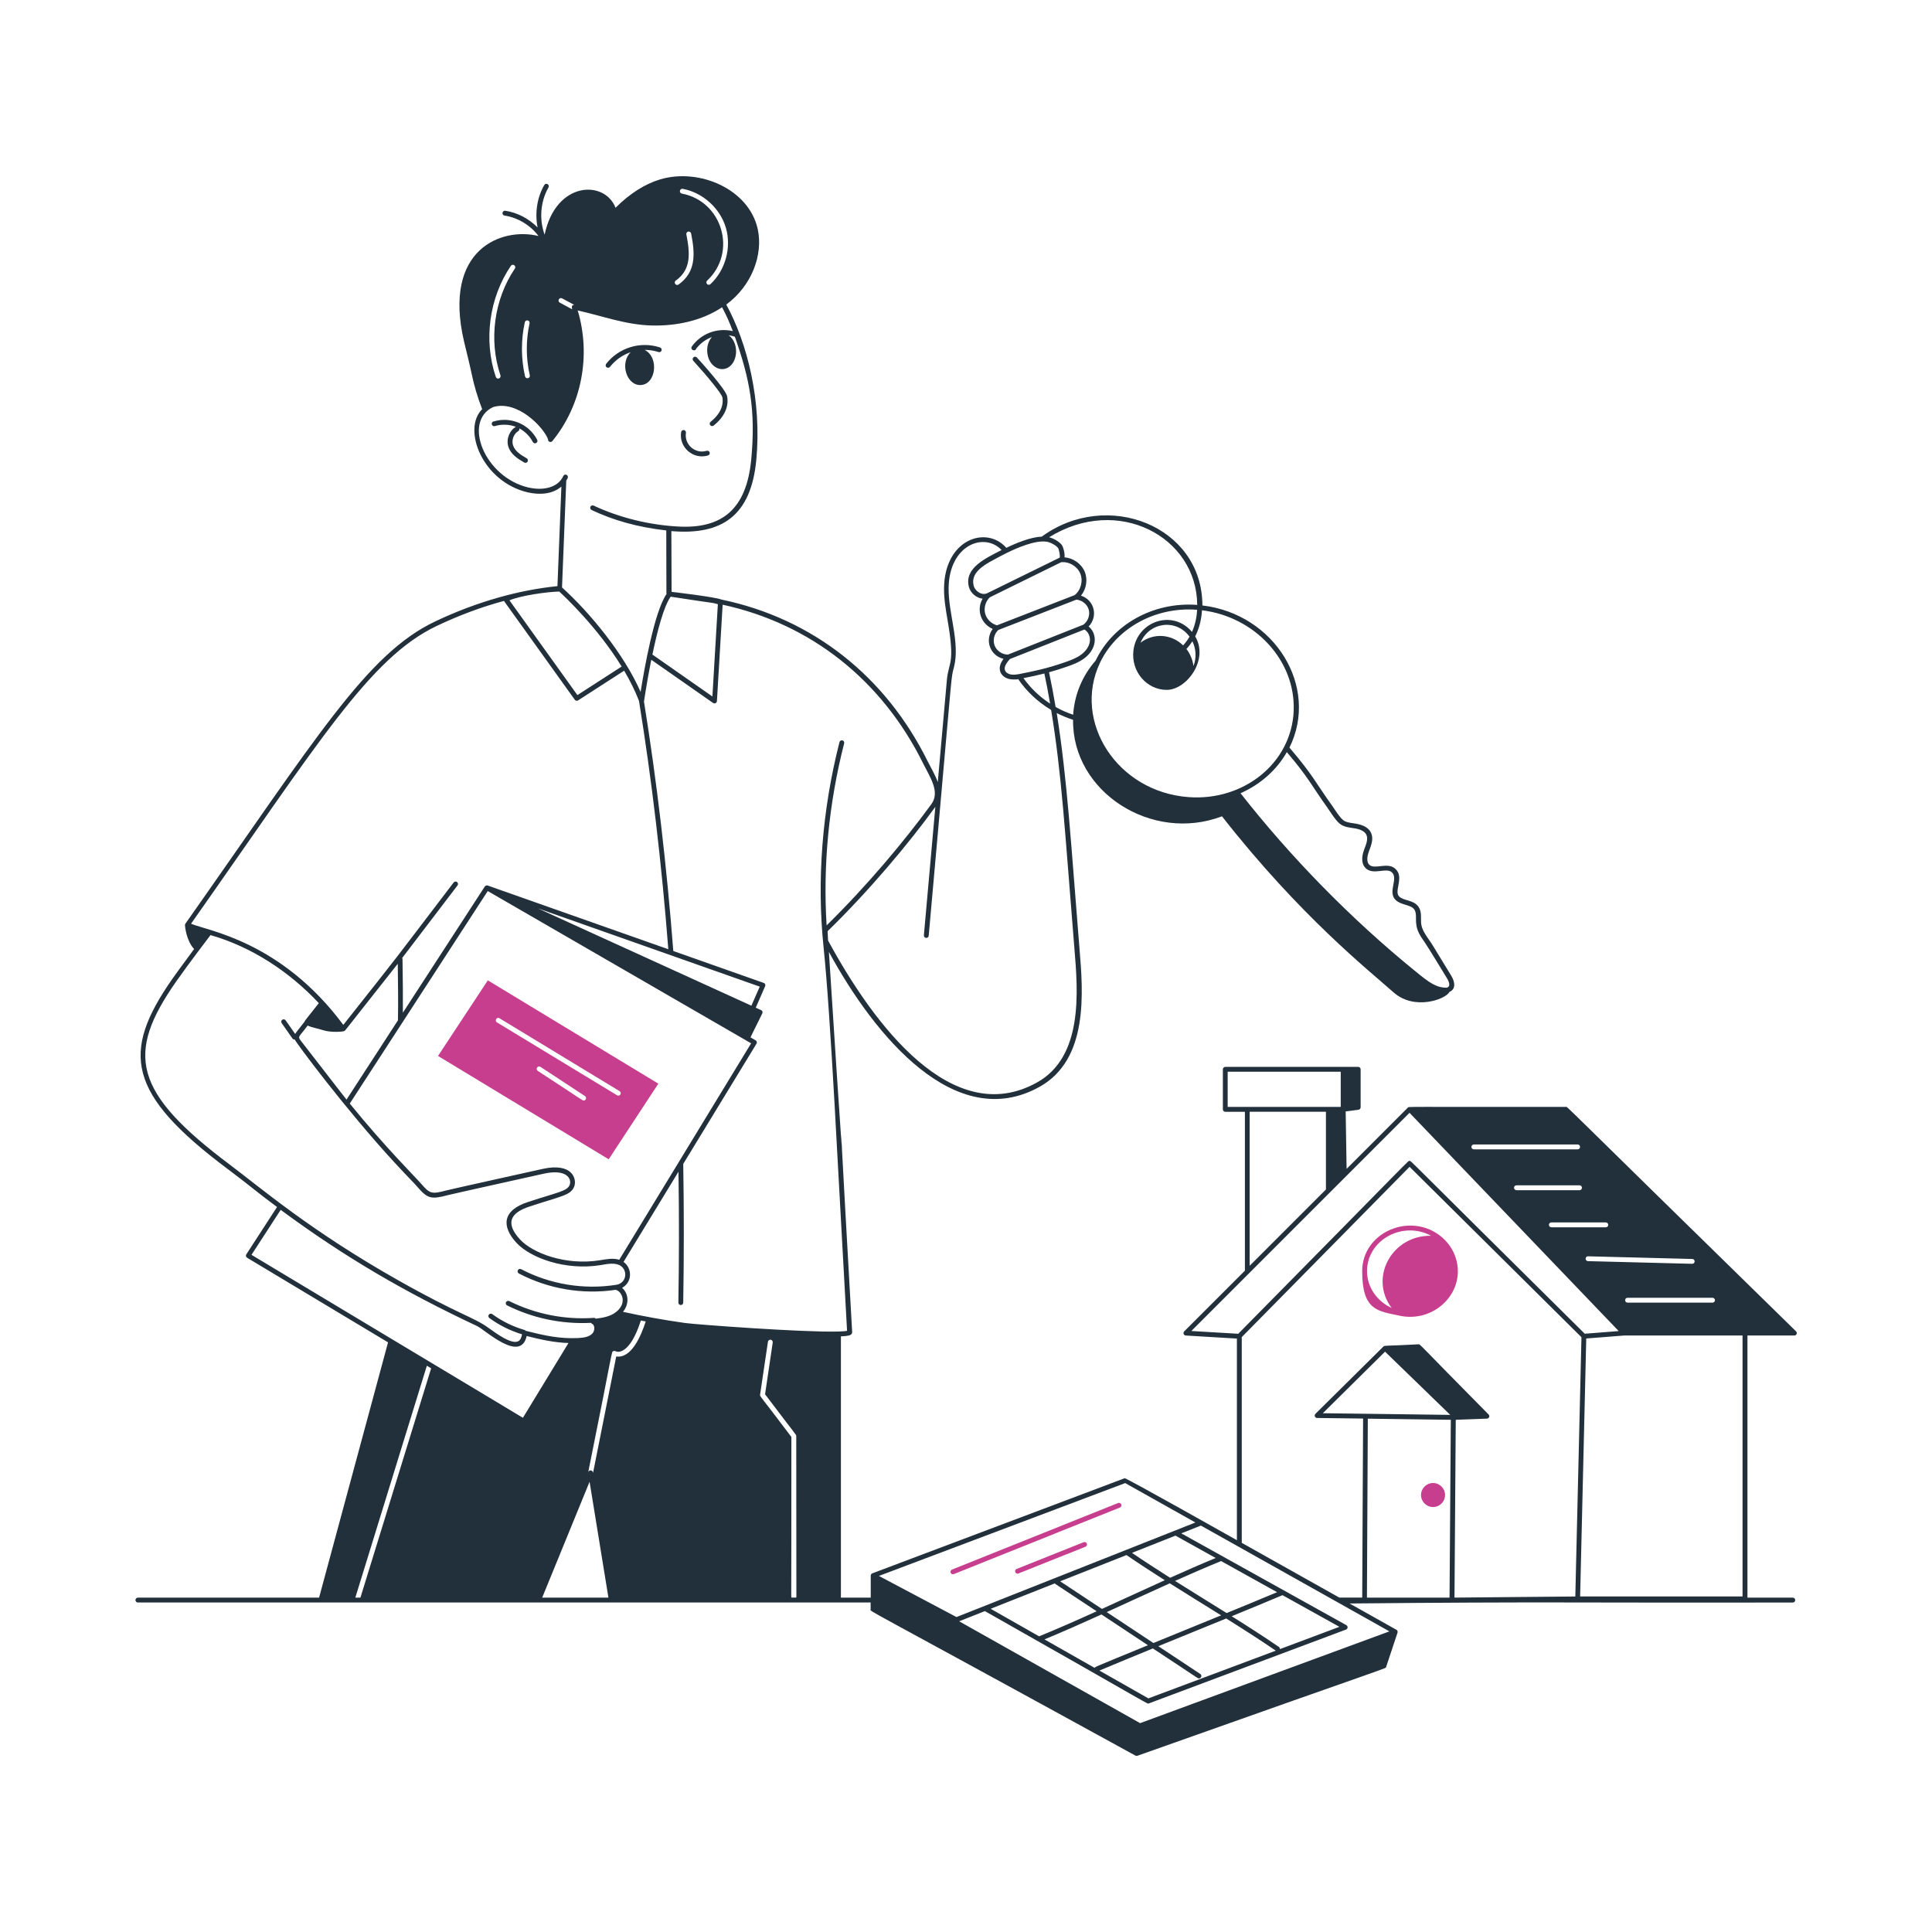 <?xml version="1.0" encoding="UTF-8"?>
<svg id="Layer_1" xmlns="http://www.w3.org/2000/svg" version="1.1" viewBox="0 0 5000 5000">
  <!-- Generator: Adobe Illustrator 29.8.2, SVG Export Plug-In . SVG Version: 2.1.1 Build 3)  -->
  <defs>
    <style>
      .st0 {
        fill: #c73e8f;
      }

      .st1 {
        fill: #22303c;
      }
    </style>
  </defs>
  <g id="Property_Investor">
    <path class="st0" d="M3621.7,3404.9c86.7,19.2,167.4-54.9,148.4-139.7-5.4-24.1-18.6-46.2-38-62.9-79-68.1-206.8-14.7-206.8,87.5s40.6,103.1,96.4,115.1ZM3703.7,3198.1c-102-1.4-161.1,108.9-102.1,186.9-38-17.2-63.8-54.2-63.8-95.2,0-81,92.3-131.1,165.8-91.7Z"/>
    <path class="st0" d="M3708.7,3900.2c17.2,0,31.1-14,31.1-31.1s-14-31.1-31.1-31.1-31.1,14-31.1,31.1,14,31.1,31.1,31.1Z"/>
    <path class="st1" d="M1277,1090.7c-3.3,1-5.2,4.5-4.1,7.9,1,3.3,4.5,5.2,7.9,4.1,17.6-5.4,37.3-4.7,54.5,2-14.7,7.2-26.1,29.9-19.9,50.6,6.1,20.2,24,31.7,41.4,41.7,3,1.7,6.8.7,8.6-2.3,1.7-3,.7-6.8-2.3-8.6-14.5-8.3-30.7-18.2-35.6-34.4-3.9-13.1,2.1-28.9,13.8-36,2.5-1.5,3.4-4.4,2.7-7,14.8,7.9,27.3,20.4,35,35.2,1.6,3.1,5.4,4.3,8.5,2.7,3.1-1.6,4.3-5.4,2.7-8.5-21.2-40.8-68.9-60.9-113-47.3Z"/>
    <path class="st1" d="M1869.5,1028c2.4,12.7,1.7,37.8-30.4,63.6-2.7,2.2-3.1,6.1-1,8.8,2.2,2.7,6.1,3.1,8.8,1,37.3-29.9,37.9-60.3,34.9-75.8-3.4-17.6-65.8-86.8-78.3-100.4-2.3-2.6-6.3-2.8-8.9-.4-2.6,2.3-2.7,6.3-.4,8.9,35.6,39,73.4,85,75.2,94.4Z"/>
    <path class="st1" d="M1578.7,949.4c13.6-17.5,32.6-30.9,53.6-38-28.6,27.6-11.2,85.1,24.4,85.1,41.2,0,49.9-71.8,11.6-91,12.2,0,24.3,1.8,35.9,5.6,3.3,1.1,6.8-.7,7.9-4,1.1-3.3-.7-6.8-4-7.9-50.7-16.7-106.6.4-139.4,42.5-2.1,2.7-1.6,6.7,1.1,8.8,2.7,2.1,6.7,1.6,8.8-1.1Z"/>
    <path class="st1" d="M1832.4,1178.7c3.3-1,5.2-4.5,4.2-7.8-1-3.3-4.5-5.2-7.8-4.2-29.4,9-58.3-16.1-53.6-46.5.5-3.4-1.8-6.6-5.2-7.2-3.4-.5-6.6,1.8-7.2,5.2-6.3,39.8,31.7,72.1,69.6,60.5Z"/>
    <path class="st0" d="M1262.5,2537.1l-128.9,195.7,441.7,267.4,128.5-195.7-441.4-267.4ZM1510.5,2848.1c-3.6,0,2.6,2.4-118.7-76.6-2.9-1.9-3.8-5.9-1.8-8.7,1.9-2.9,5.9-3.7,8.7-1.8l115.2,75.6c5.2,3.4,2.6,11.6-3.4,11.6ZM1597,2834.6l-310.8-188.6c-7.1-4.3-.6-15.1,6.5-10.7l310.8,188.6c2.9,1.8,3.9,5.6,2.1,8.6-1.7,2.8-5.4,4-8.6,2.1Z"/>
    <path class="st1" d="M356.3,4147.2h1896.9v17.8c0,7.1-41-20.2,685.3,378.5,1.6.9,3.4,1,5.1.4,682.6-242.4,641.9-224.6,643.8-230.2l29.4-88.4c1.2-3.5-1.8-7.3-1.6-6.5-1.1-1.1,3.5,1.9-122.5-69,523-4.9,542.7-1.4,1147-2.5,3.5,0,6.3-2.8,6.3-6.3s-2.8-6.3-6.3-6.3h-117.3v-678.4h121.4c5.6,0,8.4-6.8,4.4-10.8-630.4-616.6-590.6-580.8-595.5-580.8-430.3.2-406.2-1.1-409.2,1.8l-158.5,158.5-2.4-148.6,33.2-4.4c3.1-.4,5.5-3.1,5.5-6.2v-98.4c0-3.5-2.8-6.3-6.3-6.3-4.1,0-41.1,0-38.7,0h-305.2c-3.5,0-6.3,2.8-6.3,6.3v103.6c0,3.5,2.8,6.3,6.3,6.3h50.7v411.2l-157.1,157.1c-3.8,3.8-1.3,10.4,4.1,10.7l132.3,7.9v521.8c-.8-.5-287-161.7-290.4-160.4l-653.2,246.2c-2,.8-4,3.1-4,5.8,0,2.2,0,57.9,0,57.1h-77.2v-676.2c20.9-.9,24.8-3.2,27.1-5.7,1.4-1.5,2.1-3.5,2-5.4-62.9-1108.2,10.6,120.4-60.2-983.8,118.8,218.6,328,470.4,545.5,348.9,127-70.9,112.5-244.3,102.9-359.1-21.6-265.7-31.5-437.6-58.8-608.1,13.5,7,27.7,12.9,42.3,17.5-2.5,186.8,203.9,318.9,385.4,249.8,202.4,258.4,381.2,399.7,443.9,455.5,54.6,48.6,136.4,17.3,144.8-1.1,16.6-7,14.8-24.8,4.9-41.4-15.8-26.5-32.2-52.1-47.8-78.3-12.2-20.4-29.3-37.2-30.6-60.3-.7-12.4,2-28-6.6-40.2-12.9-18.5-37.5-14.8-49.8-26.5-15-14.1,14.7-50.8-11-72.6-19.8-16.9-51.8,3-66-9.2-10-8.7-4.4-27.6-1.5-35.3,6.1-16.1,12.8-32.7,5.2-48.3-8.1-16.7-27.4-21.8-45.6-24.3-10-1.4-20.3-2.9-26.9-8.7-10.5-9.2-19.2-24.5-27.9-36.7-43-59.8-48.7-78.2-110.5-150.4,77.8-156.9-37.8-345.7-225.3-367.9-.3-205.9-246.9-301.9-415.7-178.1-28.3,1-66.3,16.6-91.7,29-52.1-59.1-160-21.7-161.2,104.4-.3,28.3,4.6,56.4,9.3,83.6,19.9,115.2,2.4,105.4-2,154.5-7.8,88-15.6,175.9-23.5,263.9-6.7-19-17.8-37.3-26.2-54.1-109.5-221.1-298.8-369.5-533.4-418.4-16.7-6.9-128.4-19.9-129.3-20l-.6-157.2c131,11.1,206-39.8,219.8-183.8,14.6-154.4-23.6-303.5-77.7-402.5,66-48.6,95.7-128.5,81.6-194.6-22.8-105.3-152.9-159.4-252.8-129.3-39.5,11.9-78.3,36.5-115.4,73.4-27.4-72-154.2-69.9-183.5,69.6-14.4-39.5-10.9-85.8,10-122.2,1.7-3,.7-6.8-2.3-8.6-3-1.7-6.8-.7-8.6,2.3-18.8,32.7-24.6,72.8-17.3,109.9-22.4-22.8-52.1-38.5-83.6-43.3-3.4-.5-6.6,1.8-7.2,5.3-.5,3.4,1.8,6.6,5.3,7.2,34.6,5.3,66.8,24.9,87.9,52.9-94.6-23.4-248.6,33-192.8,272.7,6.4,27.4,13.7,55,19.5,82.7,6.4,31.1,15.6,62.3,27.5,92.7-52.6,52,.9,188.3,118.3,215.4,30,6.8,63.7,5,86.7-15.1l-10.2,257.7c-98.5,9.9-207.4,39.6-316.5,91.4-177.2,84-306.4,299.6-646.3,782.1-.1.2-.1.4-.3.6-.4.7-.7,1.7-.8,2.8,0,.2-.1.4-.1.7.1,1.7,3,39.6,23.7,61.6-27.9,37.4-52.7,72-56.7,77.7-132.7,190.3-116.7,296.8,143.6,491.6,61,45.7,71.3,56.5,127.7,98.3l-79.5,122.5c-1.9,2.9-1,7,2,8.8l364.8,219-178.5,660.7h-468.9c-3.5,0-6.3,2.8-6.3,6.3s2.8,6.3,6.3,6.3ZM2851.8,4163.9l-108.1-71.5,171.6-67.9c32.4,22.2,65.8,43.9,99.2,65.1-54.2,24.5-105,48.1-162.8,74.3ZM3027.3,4097.6c50.8,32.1,84.8,52.8,133,82.9-63,25.8-116.4,47.5-175.3,71.6l-120.8-80c56-25.5,107.2-49.3,163.2-74.5ZM2729.8,4097.9c1.6,1.9-5.9-3.7,108.4,72.1-51.2,23.2-101.8,45.6-149,64.8l-125.4-71.3c56.9-22.5,64.8-25.7,166-65.7ZM2850.6,4178.2l120.3,79.6c-144.7,59.3-136.5,56.1-138,58.7l-129.8-73.8c47-19.4,97-41.6,147.5-64.5ZM2983.6,4266.1c122,80.2,115.6,77.6,119.2,77.6,6.2,0,8.7-8.1,3.5-11.5l-108.6-71.9c62.1-25.4,117.8-48,175.7-71.7,43.2,27.1,86.5,54.7,128.3,83.3l-329.7,123.5-126.7-72c42.9-18,90-37.5,138.4-57.3ZM3309.8,4262.3c-39.9-27.3-81-53.7-122.2-79.5,46-18.8,90.7-37.3,131.5-54.5l147.3,81.9-154,57.7c.1-2.1-.7-4.3-2.6-5.6ZM3174.5,4174.6c-52.6-32.9-82-50.8-133.5-83.2,41-18.4,81.2-35.9,119.2-51.4l144.9,80.6c-40.8,17.1-85.1,35.4-130.6,54ZM3028.3,4083.3c-33.3-21.1-66.4-42.5-98.8-64.5l112.6-44.6,104.1,57.9c-37.8,15.6-77.5,33-117.9,51.2ZM2475.5,4185l-200.9-106.5,637.4-240.3,181.7,102c-206.9,81.9-412.7,163.4-618.3,244.7ZM2950.6,4459.5l-468.3-263.6,66.6-26.4c446.3,252.7,419.3,240.8,424.6,238.8l510-191c5-1.9,5.5-8.8.9-11.4l-427.2-237.6,50.7-20.1c1,.5,488.9,274.3,487.9,273.8l-645.2,237.5ZM3584.5,3498.1l168.7,163.6c-126.2-1.6-209.2-2.7-329.7-4.3l161-159.3ZM3754.7,3674.4l-3.3,460.2h-213.8l2.3-463.1,214.8,2.9ZM4432,3371.2h-219.9c-3.5,0-6.3-2.8-6.3-6.3s2.8-6.3,6.3-6.3h219.9c3.4,0,6.3,2.8,6.3,6.3s-2.8,6.3-6.3,6.3ZM4379.3,3270.7l-269.6-6.9c-3.4,0-6.2-3-6.1-6.4,0-3.5,3.2-6.5,6.4-6.1l269.6,6.9c3.5,0,6.2,3,6.1,6.4,0,3.2-2.6,6.1-6.4,6.1ZM4155.8,3176.2h-140.9c-3.4,0-6.3-2.8-6.3-6.3s2.8-6.3,6.3-6.3h140.9c3.4,0,6.3,2.8,6.3,6.3s-2.8,6.3-6.3,6.3ZM4087.8,3080.2h-163.2c-3.4,0-6.3-2.8-6.3-6.3s2.8-6.3,6.3-6.3h163.2c3.5,0,6.3,2.8,6.3,6.3s-2.8,6.3-6.3,6.3ZM4082.9,2974.5h-268.6c-3.4,0-6.3-2.8-6.3-6.3s2.8-6.3,6.3-6.3h268.6c3.5,0,6.3,2.8,6.3,6.3s-2.8,6.3-6.3,6.3ZM4509.8,4131.6h-420.4c.4-18.8-2.6,108.8,15.8-667.6l98-7.7h306.5v675.4ZM3177.2,2773.6h292.6v91h-292.6v-91ZM3234.1,2877.2h197.4v201.2c-20.3,20.3,73.1-73.1-197.4,197.4v-398.7ZM3647.8,2879.9l541.4,564.9-87.8,6.9c-478.5-473.4-448.6-447.1-453.5-447.1-5,0,26.9-29.2-443.3,447.2l-121.4-7.2c166.6-166.6,398.4-398.5,564.6-564.6ZM3213.4,3460.7l434.6-441,444.8,441c0,1.6-15.7,659.3-15.9,671l-312.7,2.9,3.3-460.2c.8,0,86.2-3.2,80.8-3,5.4-.2,8.1-6.8,4.2-10.7-187-188.9-176.5-181.9-181.7-181.6-88.6,4.8-87.2,2.4-90.5,5.7l-176,174.2c-3.9,3.9-1.2,10.7,4.3,10.7l119.1,1.5-2.3,463.3h-59.3c-25.9-14.5,93.6,52.5-252.4-141.6v-532.2ZM2048.1,4134.6c-.9-22.9,0,94.8,0-415.8-82.2-109.1-81.7-104.4-81-109.5l20.3-136.7c.5-3.5,3.7-5.9,7.1-5.4,3.4.5,5.8,3.8,5.3,7.1l-19.8,134.1c82.9,109.7,80.7,104,80.7,108.2,0,525.1.8,397.5,0,417.9h-12.5ZM1671.1,3419.9c-12,37.5-37.2,96.6-76.3,90.6l-60,301.2-.2-1c-1-6.2-9.6-7.3-12-1.4l-.3.8c65.8-325.3,59.4-310.8,65.1-313.4,5.8-2.6,7.8,5.3,21.4-.2,12.8-5.2,31.7-23.3,49.8-79,2.8.5,12.2,2.3,12.4,2.4ZM1115.8,3541.2l-183,593.4h-13.2l185.1-600.1,11.1,6.7ZM1525.8,3834.6l48.8,300h-171.4l122.7-300ZM2561.7,1545.8l184.4-90.7c20.4-2.3,41.7,10.1,49.6,29.2,7.9,19.1,1.6,43-14.4,55.8l-201.1,78.2c-14.5-3.9-26.7-15.8-30.6-30.3-3.9-14.8.9-31.7,12.1-42.2ZM2583.9,1630.3l201.7-78.4c14.4,1,28,11.8,32,25.7,4,14-2,30.7-13.9,39.1l-195.2,77.4c-14.7,0-29.1-9.6-34.4-23.4-5.3-13.7-1.2-30.5,9.7-40.4ZM2613.3,1705.7l193.1-76.5c9.7,5.4,15.7,18,14.1,30.7-1.5,12.2-9.5,24.5-21.8,33.8-11.9,9-26.8,14.6-39.8,19.2-52,18.3-85.8,24.5-121.9,31.7-6.6,1.1-14.2,2.2-21.2.9-5.6-1.1-12.5-4.4-14.8-10.6-2.8-7.5,1.1-16.5,12.4-29.1ZM2702.8,1743c5.4,25.4,10.4,51.5,14.9,78-26.9-17.5-50.4-40-69-66,18.1-3.4,36.2-7.4,54.1-12ZM3436.7,2092.4c8.9,12.5,17.9,28.3,29.9,38.8,11.8,10.2,28.4,10.6,41.4,12.9,14.8,2.8,24.2,8.2,28.1,16.2,5.4,11.2-1,26.1-5.7,38.4-8.1,21.8-6.3,39.3,5.1,49.2,19.8,17,51.7-3.1,66.1,9.2,18.9,16-11.6,51.4,10.5,72.2,14.6,13.9,38.9,11.3,48.2,24.6,4.3,6.2,4.3,14.7,4.2,23.7-.1,26.2,6.2,37.5,22.5,60.9,9.1,13.1,54.2,87.3,57.9,93.5,5.6,9.4,10,21.3-.7,24.1-26.8.3-44.9-12.7-80.4-41.8-169.7-137.9-325.2-298-453.3-461.4,53.3-23.7,94.2-61.5,119.8-106.4,57.8,67.9,62.4,84.4,106.5,145.8ZM3348.1,1839.3c-5.6,136.3-130,233.8-271.2,223.7-186.4-13.2-301.9-196.2-230.3-347.4,41.9-88.9,142.2-146,251.6-137.5-1,17.7-4.6,37.7-13.3,57.3-50-59.4-142.2-27.9-151.6,47.9-6.6,55.2,34.8,102.1,86.2,102.1s109.8-78.3,73.6-138.4c10.2-20,16.1-42.9,17.6-67.6,137.3,16.7,242.6,130.6,237.3,260ZM3061.9,1670.2c-30.4-29.6-76.5-32.7-110.4-6.8,22.9-54,92.5-62.9,127-15.7-4.9,8.4-9.8,15.2-16.6,22.6ZM3088.7,1723.4c-2.3-16.5-8.7-31.5-18.3-43.9,5.7-6,10.9-12.7,15.5-19.8,9.8,20.1,10.7,43.1,2.9,63.7ZM3098.5,1565.5c-114.3-8.6-218.8,51.2-262.9,144-34.8,39.7-54.8,88-58.3,140.2-15.7-5.2-31-11.9-45.4-20.1-5.1-30.6-10.8-60.7-17-89.8,16.1-4.5,32.3-9.5,48.1-15.1,13.9-4.9,29.9-10.9,43.2-21,15.3-11.4,24.8-26.5,26.7-42.3h0c2-15.7-4.3-31.1-15.5-40,24.7-25.6,15.5-68.3-19.8-79.9,13.8-16.9,18-41.6,9.6-62-8.7-20.8-29.9-35.4-52.2-37.1,1.1-11.2-3.5-27.6-7.2-32.2-7.6-9.5-21.4-16.7-32.7-19.8,178-110.3,382-1.3,383.3,175.1ZM2708.1,1401.7c9.4,1.6,23.8,8.5,30.1,16.4,2.4,3.4,5.9,20.2,4.3,25-12.3,6-199.5,98-187.3,92-.8,0-7.7,4.9-19-.4-8.2-3.8-14.8-11.6-16.6-19.8-7.2-31.6,23.1-50.8,52.1-66.2,11.2-6,22.4-12.1,33.4-17.5,24.8-12.4,73.8-33.8,103-29.3ZM2420.6,2088.6c-3.1,35.1-29.3,329-29.6,331.9-.3,3.5,2.2,6.5,5.7,6.8,3.5.3,6.5-2.3,6.8-5.7l25.2-283.3c37.2-417.4,32.2-380.4,40.3-412.2,15.9-63.3-14.7-137.9-14-203.9,1.1-112.3,92.2-146,137.1-98.7-43.2,22.1-95.8,46.6-85,94,3.8,16.8,19.5,30.2,35.8,31.9-17,30.3-3.4,65.4,26.2,78.3-21.1,28.6-7.3,68.8,28,77.5-7.4,9.9-12.7,21.7-8.1,33.9,4,10.4,15.6,19.4,33.7,19.4s8.3-.5,12.2-1.1c22,32.2,51.4,59.7,85.4,79.9,27.4,166.3,35.2,309,60.2,617,9.3,111.5,23.4,280.1-96.5,347-218.2,121.9-421.7-147-541-367.3-.4-8-.9-16.1-1.2-24,107.7-104.8,211-228.1,278.6-321.5ZM2388.9,1975.4c17.6,35.6,44.9,73.8,21.3,106,0,0,0,0,0,0-69.6,95.2-165.7,210.4-270.9,313.5-9.8-154.7,5.7-316.4,45.4-471.2.9-3.4-1.2-6.8-4.5-7.6-3.4-.9-6.8,1.2-7.6,4.5-44.8,174.7-59.1,358.1-41.2,530.5,18.9,183.3,36.6,566.5,60.8,993.1-2.9.6-9.3,1.5-22.8,1.8-90.8,2.5-368.7-18.2-396.6-22.1-57.6-8.1-109.6-17.8-160.5-28.9,16.3-19.8,15.2-46.7-2.3-62,27.6-15.6,25.8-51.5,3.7-67.2l142.2-233.4c1.7,110.8,1.7,224.5-.3,338.6,0,3.5,2.7,6.3,6.2,6.4h.1c3.4,0,6.2-2.7,6.3-6.2,2-121.1,2-241.8,0-359l189.6-311.1c1.8-3,.8-7-2.2-8.7l-13.4-7.7,30.6-62c1.6-3.2.2-7-3-8.5l-13.9-6.3,24.3-55.7c1.5-3.3-.2-7.2-3.7-8.4l-234-82.6c-17.1-221.5-42.6-438.7-75.9-645.6,1-4.2,6-43.5,18.9-108.1l160,111.8c4,2.8,9.6.1,9.9-4.8l14.8-249.5c227.9,49.4,411.9,194.8,518.7,410.4ZM1552.7,3261.5c-89.6,14.4-174.5-18.8-206.8-53.7-37.5-40.7-27.6-68.5,25.1-85.5,81.6-27,105.9-28.5,115-51.4,7.6-19.5-4.6-62.7-81.1-45.9-.9.2-238.1,52.7-248.8,55.6-39,10.4-43.4,9.3-66.5-17.5-13.6-15.7-93.8-95.5-184.4-207.1,52.9-81.5,352.4-542.8,357.1-550,7.2,4.2-82.9-47.9,681.6,394.1-62.6,102.7-270.6,444.1-341.3,560.2-15.5-5.1-33.9-1.5-49.8,1.2ZM778.7,2693.6c-7-8.9-5.7-10.5,2.9-20.9,5.3-6.3,4.7-5.8,14.6-18.5,14.1,6.1,26.5,7.4,39.3,11.7,20.8,7,52,4.2,55.7,2.4.6-.3,1.1-.8,1.6-1.3,1.2-1.2-10.3,13.5,136.6-172.8.7,53.4,1.4,96.4.5,146.4l-133.1,205.1c-23.3-29.2-1-1.5-118.1-152.1ZM1944.6,2602.7l-552.6-251.9,574.2,202.6-21.6,49.3ZM1735.7,1544.2c122.4,19.1,103.3,14.1,122.1,19.5l-14.1,238.8c-164.5-114.9-154-107.8-155.3-108.3,12.4-59.9,29.2-124.8,47.3-150ZM1295.1,971.5c1.2,3.3-.6,6.8-3.9,8-3,1.1-6.8-.4-8-3.9-32.2-94.6-17.3-204.8,38.9-287.6,1.9-2.9,5.8-3.6,8.7-1.7,2.8,1.9,3.6,5.9,1.7,8.7-53.9,79.6-68.2,185.5-37.3,276.5ZM1371.1,971.3c.8,3.4-1.3,6.8-4.8,7.5-3.7.7-6.7-1.6-7.5-4.7-10.5-45.8-10.7-94.2-.6-140.1.8-3.3,4.1-5.5,7.5-4.8,3.4.8,5.5,4.1,4.8,7.5-9.7,44-9.5,90.6.6,134.6ZM1480.9,800.5l-32.1-17.2c-3-1.6-4.2-5.4-2.5-8.5,1.6-3.1,5.4-4.3,8.5-2.6l31.4,16.8c-4.6-.2-8,2.8-5.2,11.4ZM1838.7,735.3c-1.2,1.2-2.7,1.7-4.3,1.7-5.9,0-8.3-7.1-4.3-10.8,78.4-73.2,39.6-205.5-65.5-225.2-3.4-.6-5.7-3.9-5-7.3.7-3.4,3.9-5.7,7.4-5,52,9.7,96.9,50.4,111.7,101.2,14.7,50.8-1.3,109.3-40,145.4ZM1748.8,726.2c40.5-28.7,37-71.1,27.5-119.5-.7-3.3,1.5-6.7,4.9-7.4,3.3-.7,6.7,1.6,7.4,4.9,10.8,54,12.4,100-32.4,132.1-2.8,2-6.7,1.4-8.8-1.4-2-2.8-1.3-6.8,1.4-8.8ZM1368.4,1261.9c-114.8-26.4-171.5-171.1-92.3-208.4,63.3-19,130.6,52.4,142.2,83.2-.9,6.3,7.2,9.7,11.1,4.9,75.9-92.7,100.7-221.3,65.7-338.1,64.4,14.2,124.3,37.3,192.5,38.9,62.7,1.4,128.2-12,181.1-47.2,11.2,20.7,19.3,39.2,27.8,61.7-41.3-9.6-82.5,7-106,39.7-3,4.2,0,9.9,5.1,9.9s3.9-.9,5.1-2.6c10.4-14.4,25-25.4,41.6-31.6-9.1,10.2-13.9,26-11.6,42.5,4.1,29.2,25.7,43.4,43.8,40,34.3-6.6,41.8-64.3,11.5-87.1,5.4.8,10.7,2,15.8,3.7,38.3,108.8,54.5,189.4,42.4,317.7-12.5,130.7-77.3,180.5-191.6,173.4-69.9-4-147.4-21.6-216.2-54-3.1-1.5-6.9-.1-8.4,3-1.5,3.1-.1,6.9,3,8.4,55.7,26.2,117.4,44.3,193.3,52.9.9,216.7-.1,152.3.7,164.5-31.7,45.7-58,195.8-67.1,253.4-43.3-98.6-131.1-205-203.4-270.4l11-276.6c1.3-2.2,2.7-4.3,3.7-6.6,1.4-3.2,0-6.9-3.1-8.3-3.2-1.4-6.9,0-8.3,3.1-13.9,30.8-52.9,38.2-89.3,29.9ZM1447.2,1530.8c13.4,12.3,98.8,92.1,161.6,194.2l-114.5,73.9-175.9-245.3c29.5-12.3,96.2-21.9,128.8-22.7ZM1131,1619.6c57.7-27.4,115.6-48.9,173.2-64.4l183.4,255.8c1.9,2.7,5.7,3.4,8.5,1.6l119.2-76.9c14.8,25,28,51.3,38.4,78.1,33.3,206,58.8,422.2,75.9,642.8l-467.5-164.9c-2.4-.8-5.9.2-7.4,2.5l-212.1,326.7c.4-44.4-.1-78.5-.9-138.5,0-1.1-.4-2.2-.9-3.1l143.2-187.8c2.1-2.8,1.6-6.7-1.2-8.8-2.8-2.1-6.7-1.6-8.8,1.2-180.5,236.8-121.4,160.9-285.5,368.5-161.6-217.6-353.3-244-394.1-261.8,331.5-470.8,462.5-688.6,636.5-771ZM596.2,3015.2c-252.5-189-271.1-287.6-140.8-474.3,31.7-45.4,88.6-119.9,89.4-120.9,105.7,30.2,203.7,94.2,280.3,176.1-30.6,39.3-35.8,44.2-37.2,48.4-21,27.1-21.4,26.5-23.9,31.5l-24.8-35.4c-2-2.8-5.9-3.5-8.7-1.5-2.8,2-3.5,5.9-1.5,8.7l27.8,39.7c1.2,1.8,3.3,2.9,5.9,2.6,1.9,6.5,131.8,181,257.7,317.8.4.5.8.9.9.9,39.5,42.9,47.5,49.6,58.8,62.7,26.7,31,36,32.9,79.2,21.4,10.6-2.8,247.5-55.3,248.3-55.5,59-13,72.7,13.5,66.7,29.1-6.4,16.1-29.1,18.5-107.1,44-67.9,21.8-69.5,63.6-30.5,106,35.6,38.4,125.5,72.5,218.1,57.5,17.3-3.1,38-7.2,51.8,2.2,19.2,13.5,13.9,44.8-11.4,48.8-83.8,13.3-171.4-1-246.5-40.4-3.1-1.6-6.9-.4-8.5,2.7-1.6,3.1-.4,6.9,2.7,8.5,75,39.3,163.3,55.2,250.4,42.2,13.2,3.2,23.6,22.2,15.2,40.4-.6.8-3.3,8.1-12.6,15.8-14.6,12.5-34.7,16.1-54,18.5-1.3-1.4-3-2.3-5-2.1-75.5,5.3-151.1-9.7-218.9-43.4-3.1-1.5-6.9-.3-8.4,2.8-1.5,3.1-.3,6.9,2.8,8.4,65,32.3,139.2,49,217,45.1.6.9,1.4,1.6,2.4,2.1,8.7,3.9,7.8,18.9.9,25.9-8.5,8.5-22,10.5-35.6,11.3-49,2.3-86.3-6-136.8-18.8-.8-.9-1.7-1.7-3-2.1-30.1-8.8-58.1-22.6-83.4-41-2.8-2-6.7-1.4-8.8,1.4-2,2.8-1.4,6.7,1.4,8.8,25.7,18.8,54.2,32.9,84.6,42.1-1.8,9.7-5.3,16-10.7,18.3-17.4,7.5-54.3-19.1-76.4-35.1-38.8-28.1-76.3-34.4-231.4-121.9-228-128.3-361.2-243-436.2-299.1ZM726.5,3131.1c167.3,123.7,323.6,214,508.3,300.8,20.2,9.5,112.6,96.9,128.2,25.7,35.5,8.9,71.3,17.1,108.2,18.1l-117.9,193.5c-3-1.8-667.9-401-702.4-421.7l75.5-116.4Z"/>
    <path class="st0" d="M2893.6,3889.8l-429.8,172.2c-3.2,1.3-4.8,4.9-3.5,8.2,1.3,3.3,5,4.8,8.2,3.5l429.8-172.2c3.2-1.3,4.8-4.9,3.5-8.2-1.3-3.2-5-4.8-8.2-3.5Z"/>
    <path class="st0" d="M2804.5,3991.2l-173.5,69.2c-7.6,3.1-3.1,14.8,4.7,11.7l173.5-69.2c3.2-1.3,4.8-4.9,3.5-8.2-1.3-3.2-5-4.8-8.2-3.5Z"/>
  </g>
</svg>